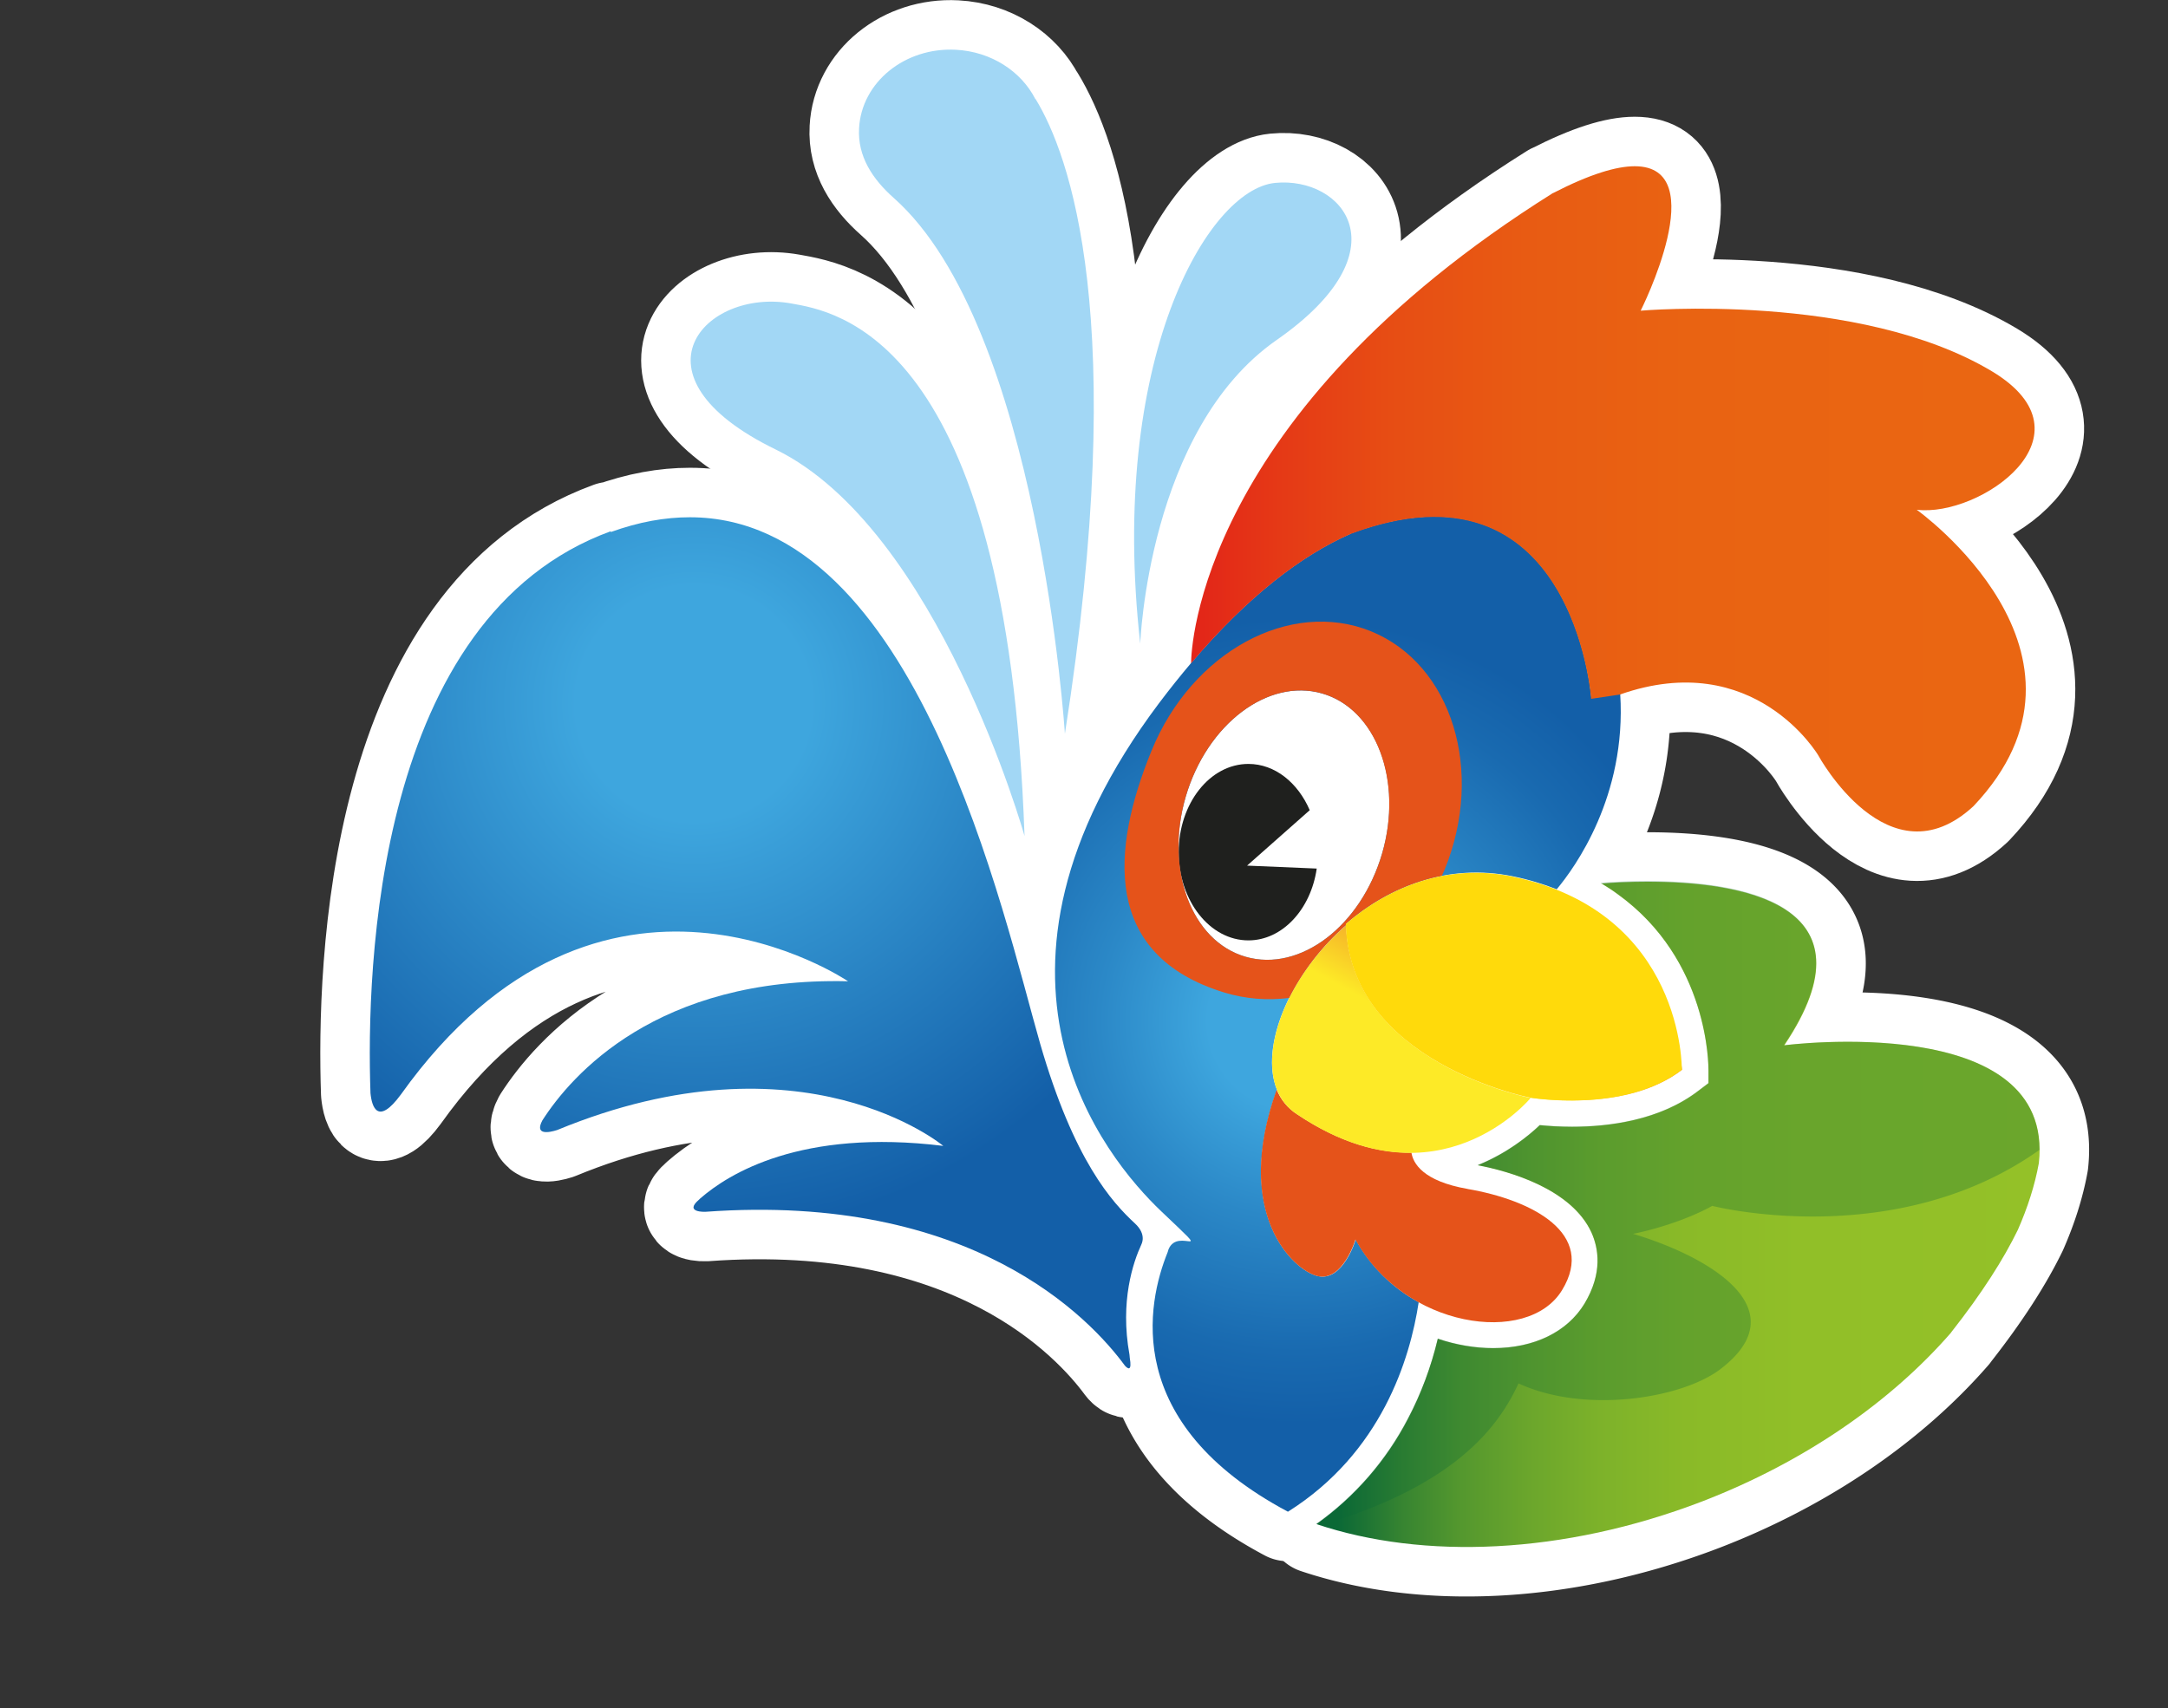 <svg id="Laag_1" data-name="Laag 1" xmlns="http://www.w3.org/2000/svg" viewBox="0 0 80.58 63.51"><rect x="0" y="0" width="80.58" height="63.51" fill="#333333" stroke="none"/><defs><clipPath id="clippath"><path class="iconfill-16" d="M50.2 19.84c-1.82.8-3.82 2.32-5.93 4.81h0c-.39.46-.79.96-1.19 1.49-7.61 10.13-2 16.91.08 18.89h0s.63.53.27 1.42c-.01.03-.02.06-.03.1-.77 1.9-1.71 6.36 4.47 9.65 3.48-2.19 4.54-5.68 4.86-7.79a5.825 5.825 0 0 1-2.34-2.33s-.47 1.58-1.41 1.36c-.91-.21-3.17-2.31-1.52-6.93-.64-1.59.46-4.29 2.57-6.12v-.05c1.61-1.38 3.79-2.26 6.21-1.76.59.12 1.13.29 1.62.48.67-.8 2.6-3.46 2.36-7.26h0l-1.07.16s-.49-6.76-5.83-6.76c-.89 0-1.93.19-3.11.63"/></clipPath><clipPath id="clippath-1"><path class="iconfill-16" d="M57.73 7.17C44.59 15.41 44.27 24.1 44.27 24.66c2.11-2.49 4.11-4.01 5.93-4.81 8.27-3.09 8.94 6.13 8.94 6.13l1.07-.16h0c5-1.76 7.37 2.26 7.37 2.26s2.61 4.81 5.77 1.89c5.38-5.68-2.11-11.02-2.11-11.02 2.34.29 6.76-2.77 2.79-5.15-4.95-2.96-13.05-2.25-13.05-2.25s2.71-5.37-.22-5.37c-.68 0-1.66.29-3.04 1"/></clipPath><clipPath id="clippath-2"><path class="iconfill-16" d="M58.9 36.92c-2.03 1.57-2.03 3.69-2.02 3.89.35.05 3.62.52 5.64-1.04 0 0-.32-3.15-2.87-5.36 1.99 1.79-.75 2.51-.75 2.51m-10.67 4.52c5.25 3.52 8.65-.61 8.65-.61v-.02h-.03s-6.65-1.31-6.82-6.41c-2.61 2.26-3.68 5.86-1.8 7.04m11.42-7.03a6.45 6.45 0 0 0-.69-.53c.25.17.47.35.69.53"/></clipPath><clipPath id="clippath-3"><path class="iconfill-16" d="M22.7 19.75c-8.75 3.19-9.09 16.27-8.93 20.89.05.51.27 1.22 1.13.05 7.46-10.45 16.62-4.21 16.62-4.21-7.11-.17-10.29 3.5-11.36 5.17-.3.56.24.46.55.36 9.14-3.77 14.35.59 14.35.59-5.29-.65-7.99 1.04-9.04 1.96l-.03.03c-.59.5.23.46.23.46h0c9.9-.72 14.3 3.96 15.59 5.72.11.12.27.23.18-.3 0-.04-.01-.08-.01-.11-.36-1.99.14-3.44.44-4.09 0-.01.22-.37-.24-.79-.84-.78-2.26-2.32-3.52-6.68-1.36-4.72-4.56-19.57-13.02-19.57-.92 0-1.89.17-2.94.55"/></clipPath><clipPath id="clippath-4"><path class="iconfill-16" d="M59.5 32.83c.21.13.42.26.62.41 3.41 2.45 3.38 6.4 3.38 6.57v.46l-.37.28c-1.44 1.11-3.35 1.34-4.7 1.34-.48 0-.89-.03-1.2-.06-.43.41-1.22 1.05-2.31 1.49 1.16.22 3.48.87 4.23 2.5.26.58.43 1.5-.26 2.65-.64 1.05-1.87 1.65-3.39 1.65-.68 0-1.38-.12-2.06-.35-.25 1.05-.62 2.04-1.1 2.96a11.07 11.07 0 0 1-3.41 3.93c3.96 1.33 9.17 1.14 14.33-.84 3.84-1.48 7.03-3.72 9.25-6.27 0-.01.02-.02.02-.03 1.14-1.45 1.94-2.71 2.47-3.8.36-.82.63-1.65.78-2.48.63-5.69-9.46-4.38-9.46-4.38 3.58-5.33-1.76-6.08-5.08-6.08-.7 0-1.31.03-1.73.07"/></clipPath><clipPath id="clippath-5"><path class="iconfill-6" d="M50.2 19.84c-1.82.8-3.82 2.32-5.93 4.81-.39.46-.79.96-1.19 1.49-7.61 10.13-2 16.91.08 18.89s.63.53.27 1.42c-.01.03-.02.06-.03.1-.77 1.9-1.71 6.36 4.47 9.65 3.48-2.19 4.54-5.68 4.86-7.79a5.825 5.825 0 0 1-2.34-2.33s-.47 1.58-1.41 1.36c-.91-.21-3.17-2.31-1.52-6.93-.64-1.59.46-4.29 2.57-6.12v-.05c1.61-1.38 3.79-2.26 6.21-1.76.59.12 1.13.29 1.62.48.67-.8 2.6-3.46 2.36-7.26s-1.07.16-1.07.16-.49-6.76-5.83-6.76c-.89 0-1.93.19-3.11.63"/></clipPath><clipPath id="clippath-6"><path class="iconfill-6" d="M57.73 7.17C44.59 15.41 44.27 24.1 44.27 24.66c2.11-2.49 4.11-4.01 5.93-4.81 8.27-3.09 8.94 6.13 8.94 6.13l1.07-.16c5-1.76 7.37 2.26 7.37 2.26s2.61 4.81 5.77 1.89c5.38-5.68-2.11-11.02-2.11-11.02 2.34.29 6.76-2.77 2.79-5.15-4.95-2.96-13.05-2.25-13.05-2.25s2.71-5.37-.22-5.37c-.68 0-1.66.29-3.04 1"/></clipPath><clipPath id="clippath-7"><path class="iconfill-6" d="M58.9 36.92c-2.03 1.57-2.03 3.69-2.02 3.89.35.05 3.62.52 5.64-1.04 0 0-.32-3.15-2.87-5.36 1.99 1.79-.75 2.51-.75 2.51m-10.67 4.52c5.25 3.52 8.65-.61 8.65-.61v-.02h-.03s-6.65-1.31-6.82-6.41c-2.61 2.26-3.68 5.86-1.8 7.04m11.42-7.03a6.45 6.45 0 0 0-.69-.53c.25.17.47.35.69.53"/></clipPath><clipPath id="clippath-8"><path class="iconfill-6" d="M22.7 19.75c-8.75 3.19-9.09 16.27-8.93 20.89.05.51.27 1.22 1.13.05 7.46-10.45 16.62-4.21 16.62-4.21-7.11-.17-10.29 3.5-11.36 5.17-.3.56.24.46.55.36 9.14-3.77 14.35.59 14.35.59-5.29-.65-7.99 1.04-9.04 1.96l-.03.03c-.59.5.23.46.23.46 9.9-.72 14.3 3.96 15.59 5.72.11.12.27.23.18-.3 0-.04-.01-.08-.01-.11-.36-1.99.14-3.44.44-4.09 0-.01.22-.37-.24-.79-.84-.78-2.26-2.32-3.52-6.68-1.36-4.72-4.56-19.57-13.02-19.57-.92 0-1.89.17-2.94.55"/></clipPath><clipPath id="clippath-9"><path class="iconfill-6" d="M59.5 32.83c.21.13.42.26.62.41 3.41 2.45 3.38 6.4 3.38 6.57v.46l-.37.28c-1.44 1.11-3.35 1.34-4.7 1.34-.48 0-.89-.03-1.2-.06-.43.41-1.22 1.05-2.31 1.49 1.16.22 3.48.87 4.23 2.5.26.58.43 1.5-.26 2.65-.64 1.05-1.87 1.65-3.39 1.65-.68 0-1.38-.12-2.06-.35-.25 1.05-.62 2.04-1.1 2.96a11.07 11.07 0 0 1-3.41 3.93c3.96 1.33 9.17 1.14 14.33-.84 3.84-1.48 7.03-3.72 9.25-6.27 0-.01.02-.02.02-.03 1.14-1.45 1.94-2.71 2.47-3.8.36-.82.63-1.65.78-2.48.63-5.69-9.46-4.38-9.46-4.38 3.58-5.33-1.76-6.08-5.08-6.08-.7 0-1.31.03-1.73.07"/></clipPath><clipPath id="clippath-10"><path class="iconfill-6" d="M48.92 32.76H75.8V56.7H48.92z"/></clipPath><linearGradient id="linear-gradient" x1="618.44" y1="-209.48" x2="618.8" y2="-209.48" gradientTransform="matrix(88.38 0 0 -88.38 -54616.2 -18495)" gradientUnits="userSpaceOnUse"><stop offset="0" stop-color="#e10f1b"/><stop offset=".06" stop-color="#e21f19"/><stop offset=".19" stop-color="#e53916"/><stop offset=".32" stop-color="#e74d14"/><stop offset=".48" stop-color="#e85b13"/><stop offset=".67" stop-color="#e96312"/><stop offset="1" stop-color="#ea6612"/></linearGradient><linearGradient id="linear-gradient-2" x1="605.07" y1="-185.02" x2="605.42" y2="-185.02" gradientTransform="scale(42.2 -42.2) rotate(60.89 146.578 -606.661)" gradientUnits="userSpaceOnUse"><stop offset="0" stop-color="#fdea27"/><stop offset=".13" stop-color="#fdea27"/><stop offset=".2" stop-color="#f9cf28"/><stop offset=".29" stop-color="#f5ac29"/><stop offset=".39" stop-color="#f2932a"/><stop offset=".47" stop-color="#f0842a"/><stop offset=".54" stop-color="#f07f2b"/><stop offset="1" stop-color="#f07f2b"/></linearGradient><linearGradient id="linear-gradient-3" x1="616.17" y1="-210.1" x2="616.52" y2="-210.1" gradientTransform="matrix(75.74 0 0 -75.74 -46618.98 -15867.54)" gradientUnits="userSpaceOnUse"><stop offset="0" stop-color="#0b6936"/><stop offset=".02" stop-color="#146e35"/><stop offset=".09" stop-color="#368431"/><stop offset=".17" stop-color="#53972e"/><stop offset=".27" stop-color="#6ba62c"/><stop offset=".37" stop-color="#7db22a"/><stop offset=".49" stop-color="#8aba28"/><stop offset=".65" stop-color="#91bf28"/><stop offset="1" stop-color="#94c128"/></linearGradient><radialGradient id="radial-gradient" cx="594.19" cy="-224.7" fx="594.19" fy="-224.7" r=".49" gradientTransform="matrix(30.54 0 0 -30.47 -18098.4 -6808.69)" gradientUnits="userSpaceOnUse"><stop offset="0" stop-color="#3ea6de"/><stop offset=".22" stop-color="#3ea6de"/><stop offset=".49" stop-color="#2b88c7"/><stop offset=".82" stop-color="#196ab0"/><stop offset="1" stop-color="#135fa8"/></radialGradient><radialGradient id="radial-gradient-2" cx="636.44" cy="-234.41" fx="636.44" fy="-234.41" r=".49" gradientTransform="matrix(16.176 36.572 36.655 -16.137 -1677.09 -27032.45)" gradientUnits="userSpaceOnUse"><stop offset="0" stop-color="#3ea6de"/><stop offset=".22" stop-color="#3ea6de"/><stop offset="1" stop-color="#135fa8"/></radialGradient><style>.iconfill-1,.iconfill-12,.iconfill-6{stroke-width:0}.iconfill-1,.iconfill-13{fill:#e5531a}.iconfill-13,.iconfill-15,.iconfill-16{stroke:#fff;stroke-linecap:round;stroke-linejoin:round;stroke-width:3.68px}.iconfill-12,.iconfill-15{fill:#a2d7f5}.iconfill-16,.iconfill-6{fill:none}</style></defs><g style="clip-path:url(#clippath)"><path style="fill:url(#radial-gradient);stroke:#fff;stroke-linecap:round;stroke-linejoin:round;stroke-width:3.68px" d="M35.46 19.21h24.99v37H35.46z"/></g><path class="iconfill-16" d="M50.2 19.84c-1.82.8-3.82 2.32-5.93 4.81h0c-.39.46-.79.96-1.19 1.49-7.61 10.13-2 16.91.08 18.89h0s.63.53.27 1.42c-.01.03-.02.06-.03.1-.77 1.9-1.71 6.36 4.47 9.65 3.48-2.19 4.54-5.68 4.86-7.79a5.825 5.825 0 0 1-2.34-2.33s-.47 1.58-1.41 1.36c-.91-.21-3.17-2.31-1.52-6.93-.64-1.59.46-4.29 2.57-6.12v-.05c1.61-1.38 3.79-2.26 6.21-1.76.59.12 1.13.29 1.62.48.67-.8 2.6-3.46 2.36-7.26h0l-1.07.16s-.49-6.76-5.83-6.76c-.89 0-1.93.19-3.11.63"/><path d="M51.37 31.73c.79-2.7-.21-5.37-2.23-5.95-2.02-.58-4.28 1.14-5.07 3.84s.21 5.37 2.23 5.95c2.02.58 4.28-1.14 5.07-3.84" style="fill:#fff;stroke:#fff;stroke-linecap:round;stroke-linejoin:round;stroke-width:3.68px"/><path class="iconfill-13" d="M54.55 44.2c-1.67-.29-2.03-.96-2.09-1.35-1.21.02-2.64-.35-4.24-1.42-.36-.23-.61-.54-.77-.92-1.65 4.61.61 6.71 1.52 6.93.94.22 1.41-1.36 1.41-1.36 1.78 3.29 6.41 3.98 7.68 1.88 1.28-2.1-1.11-3.35-3.52-3.76"/><path d="m46.34 32.19 2.34-2.07c-.44-1.02-1.29-1.72-2.28-1.72-1.43 0-2.59 1.47-2.59 3.28s1.16 3.28 2.59 3.28c1.26 0 2.32-1.15 2.54-2.67l-2.6-.11Z" style="fill:#1f201e;stroke:#fff;stroke-linecap:round;stroke-linejoin:round;stroke-width:3.68px"/><g style="clip-path:url(#clippath-1)"><path style="stroke:#fff;stroke-linecap:round;stroke-linejoin:round;stroke-width:3.68px;fill:url(#linear-gradient)" d="M44.27 6.17h34.47v26.71H44.27z"/></g><path class="iconfill-16" d="M57.73 7.17C44.59 15.41 44.27 24.1 44.27 24.66c2.11-2.49 4.11-4.01 5.93-4.81 8.27-3.09 8.94 6.13 8.94 6.13l1.07-.16h0c5-1.76 7.37 2.26 7.37 2.26s2.61 4.81 5.77 1.89c5.38-5.68-2.11-11.02-2.11-11.02 2.34.29 6.76-2.77 2.79-5.15-4.95-2.96-13.05-2.25-13.05-2.25s2.71-5.37-.22-5.37c-.68 0-1.66.29-3.04 1"/><g style="clip-path:url(#clippath-2)"><path style="fill:url(#linear-gradient-2);stroke:#fff;stroke-linecap:round;stroke-linejoin:round;stroke-width:3.68px" d="m41.62 42.33 8.55-15.31 17.07 9.48-8.55 15.32-17.07-9.49z"/></g><path class="iconfill-16" d="M58.9 36.92c-2.03 1.57-2.03 3.69-2.02 3.89.35.05 3.62.52 5.64-1.04 0 0-.32-3.15-2.87-5.36 1.99 1.79-.75 2.51-.75 2.51m-10.67 4.52c5.25 3.52 8.65-.61 8.65-.61v-.02h-.03s-6.65-1.31-6.82-6.41c-2.61 2.26-3.68 5.86-1.8 7.04m11.42-7.03a6.45 6.45 0 0 0-.69-.53c.25.17.47.35.69.53"/><path class="iconfill-13" d="M47.91 37.11c.48-.96 1.2-1.92 2.12-2.72v-.05c.99-.86 2.21-1.52 3.56-1.78.03-.07.07-.15.1-.22 1.5-3.67.28-7.64-2.73-8.87-3.01-1.22-6.66.76-8.16 4.44-1.5 3.67-1.84 7.6 2.71 8.99.79.24 1.6.3 2.4.2m-1.61-1.53c-2.02-.58-3.01-3.25-2.23-5.95.79-2.7 3.06-4.42 5.07-3.84 2.01.58 3.01 3.25 2.23 5.95-.79 2.7-3.05 4.42-5.07 3.84"/><g style="clip-path:url(#clippath-3)"><path style="fill:url(#radial-gradient-2);stroke:#fff;stroke-linecap:round;stroke-linejoin:round;stroke-width:3.68px" d="m37.9 8.5 16.5 37.3-36.06 15.87-16.5-37.3L37.9 8.5z"/></g><path class="iconfill-16" d="M22.7 19.75c-8.75 3.19-9.09 16.27-8.93 20.89.05.51.27 1.22 1.13.05 7.46-10.45 16.62-4.21 16.62-4.21-7.11-.17-10.29 3.5-11.36 5.17-.3.56.24.46.55.36 9.14-3.77 14.35.59 14.35.59-5.29-.65-7.99 1.04-9.04 1.96l-.03.03c-.59.5.23.46.23.46h0c9.9-.72 14.3 3.96 15.59 5.72.11.12.27.23.18-.3 0-.04-.01-.08-.01-.11-.36-1.99.14-3.44.44-4.09 0-.01.22-.37-.24-.79-.84-.78-2.26-2.32-3.52-6.68-1.36-4.72-4.56-19.57-13.02-19.57-.92 0-1.89.17-2.94.55"/><path class="iconfill-15" d="M38.08 31.08s-3.2-11.41-9.25-14.37c-5.65-2.75-2.62-6 .57-5.43 1.61.29 8.03 1.19 8.68 19.8M42.38 23.93s.29-7.96 5.07-11.29c4.78-3.33 2.47-6.09-.06-5.84-2.52.25-6.19 6.6-5.01 17.13"/><path class="iconfill-15" d="M38.48 3.68c-.52-1.02-1.63-1.76-2.95-1.83-1.9-.1-3.51 1.21-3.6 2.92-.06 1.04.5 1.89 1.29 2.59 5.4 4.79 6.36 19.92 6.36 19.92 2.43-15.49.15-21.57-1.09-23.6"/><g style="clip-path:url(#clippath-4)"><path style="fill:url(#linear-gradient-3);stroke:#fff;stroke-linecap:round;stroke-linejoin:round;stroke-width:3.68px" d="M48.91 32.76h27.48v25.21H48.91z"/></g><path class="iconfill-16" d="M59.5 32.83c.21.13.42.26.62.41 3.41 2.45 3.38 6.4 3.38 6.57v.46l-.37.28c-1.44 1.11-3.35 1.34-4.7 1.34-.48 0-.89-.03-1.2-.06-.43.41-1.22 1.05-2.31 1.49 1.16.22 3.48.87 4.23 2.5.26.58.43 1.5-.26 2.65-.64 1.05-1.87 1.65-3.39 1.65-.68 0-1.38-.12-2.06-.35-.25 1.05-.62 2.04-1.1 2.96a11.07 11.07 0 0 1-3.41 3.93c3.96 1.33 9.17 1.14 14.33-.84 3.84-1.48 7.03-3.72 9.25-6.27 0-.01.02-.02.02-.03 1.14-1.45 1.94-2.71 2.47-3.8.36-.82.63-1.65.78-2.48.63-5.69-9.46-4.38-9.46-4.38 3.58-5.33-1.76-6.08-5.08-6.08-.7 0-1.31.03-1.73.07"/><path d="M56.23 32.59c-2.42-.5-4.6.37-6.21 1.76.13 5.14 6.82 6.45 6.82 6.45s3.53.61 5.67-1.03c0 0 .1-5.85-6.29-7.18" style="fill:#ffda0b;stroke:#fff;stroke-linecap:round;stroke-linejoin:round;stroke-width:3.68px"/><g style="clip-path:url(#clippath-5)"><path style="fill:url(#radial-gradient);stroke-width:0" d="M35.46 19.21h24.99v37H35.46z"/></g><path d="M51.37 31.73c.79-2.7-.21-5.37-2.23-5.95-2.02-.58-4.28 1.14-5.07 3.84s.21 5.37 2.23 5.95c2.02.58 4.28-1.14 5.07-3.84" style="fill:#fff;stroke-width:0"/><path class="iconfill-1" d="M54.55 44.2c-1.67-.29-2.03-.96-2.09-1.35-1.21.02-2.64-.35-4.24-1.42-.36-.23-.61-.54-.77-.92-1.65 4.61.61 6.71 1.52 6.93.94.22 1.41-1.36 1.41-1.36 1.78 3.29 6.41 3.98 7.68 1.88 1.28-2.1-1.11-3.35-3.52-3.76"/><path d="m46.34 32.19 2.34-2.07c-.44-1.02-1.29-1.72-2.28-1.72-1.43 0-2.59 1.47-2.59 3.28s1.16 3.28 2.59 3.28c1.26 0 2.32-1.15 2.54-2.67l-2.6-.11Z" style="fill:#1f201e;stroke-width:0"/><g style="clip-path:url(#clippath-6)"><path style="fill:url(#linear-gradient);stroke-width:0" d="M44.27 6.17h34.47v26.71H44.27z"/></g><g style="clip-path:url(#clippath-7)"><path style="fill:url(#linear-gradient-2);stroke-width:0" d="m41.62 42.33 8.55-15.31 17.07 9.48-8.55 15.32-17.07-9.49z"/></g><path class="iconfill-1" d="M47.91 37.11c.48-.96 1.2-1.92 2.12-2.72v-.05c.99-.86 2.21-1.52 3.56-1.78.03-.07.07-.15.1-.22 1.5-3.67.28-7.64-2.73-8.87-3.01-1.22-6.66.76-8.16 4.44-1.5 3.67-1.84 7.6 2.71 8.99.79.24 1.6.3 2.4.2m-1.61-1.53c-2.02-.58-3.01-3.25-2.23-5.95.79-2.7 3.06-4.42 5.07-3.84 2.01.58 3.01 3.25 2.23 5.95-.79 2.7-3.05 4.42-5.07 3.84"/><g style="clip-path:url(#clippath-8)"><path style="fill:url(#radial-gradient-2);stroke-width:0" d="m37.9 8.5 16.5 37.3-36.06 15.87-16.5-37.3L37.9 8.5z"/></g><path class="iconfill-12" d="M38.08 31.08s-3.2-11.41-9.25-14.37c-5.65-2.75-2.62-6 .57-5.43 1.61.29 8.03 1.19 8.68 19.8M42.38 23.93s.29-7.96 5.07-11.29c4.78-3.33 2.47-6.09-.06-5.84-2.52.25-6.19 6.6-5.01 17.13"/><path class="iconfill-12" d="M38.48 3.68c-.52-1.02-1.63-1.76-2.95-1.83-1.9-.1-3.51 1.21-3.6 2.92-.06 1.04.5 1.89 1.29 2.59 5.4 4.79 6.36 19.92 6.36 19.92 2.43-15.49.15-21.57-1.09-23.6"/><g style="clip-path:url(#clippath-9)"><path style="fill:url(#linear-gradient-3);stroke-width:0" d="M48.91 32.76h27.48v25.21H48.91z"/></g><g style="opacity:.3"><g style="clip-path:url(#clippath-10)"><path d="M66.31 38.84c4.34-6.45-4.41-6.2-6.81-6.02.21.13.42.26.62.41 3.4 2.45 3.38 6.4 3.38 6.57v.46l-.37.28c-1.44 1.11-3.35 1.34-4.7 1.34-.48 0-.89-.03-1.2-.06-.43.41-1.22 1.05-2.31 1.49 1.16.22 3.48.87 4.23 2.5.26.58.43 1.5-.26 2.65-.64 1.05-1.87 1.65-3.39 1.65-.68 0-1.38-.12-2.06-.35-.25 1.05-.62 2.04-1.11 2.96a11.07 11.07 0 0 1-3.41 3.93c.06.02.11.04.17.06 4.91-1.47 6.56-3.57 7.35-5.28 2.47 1.14 6.06.56 7.49-.52 2.9-2.2-.3-4.16-3.23-5.04 1.82-.38 2.94-1.04 2.94-1.04s6.78 1.74 12.16-2.08c.01-5.13-9.49-3.89-9.49-3.89" style="fill:#0b6936;stroke-width:0"/></g></g><path d="M56.23 32.59c-2.42-.5-4.6.37-6.21 1.76.13 5.14 6.82 6.45 6.82 6.45s3.53.61 5.67-1.03c0 0 .1-5.85-6.29-7.18" style="fill:#ffda0b;stroke-width:0"/></svg>